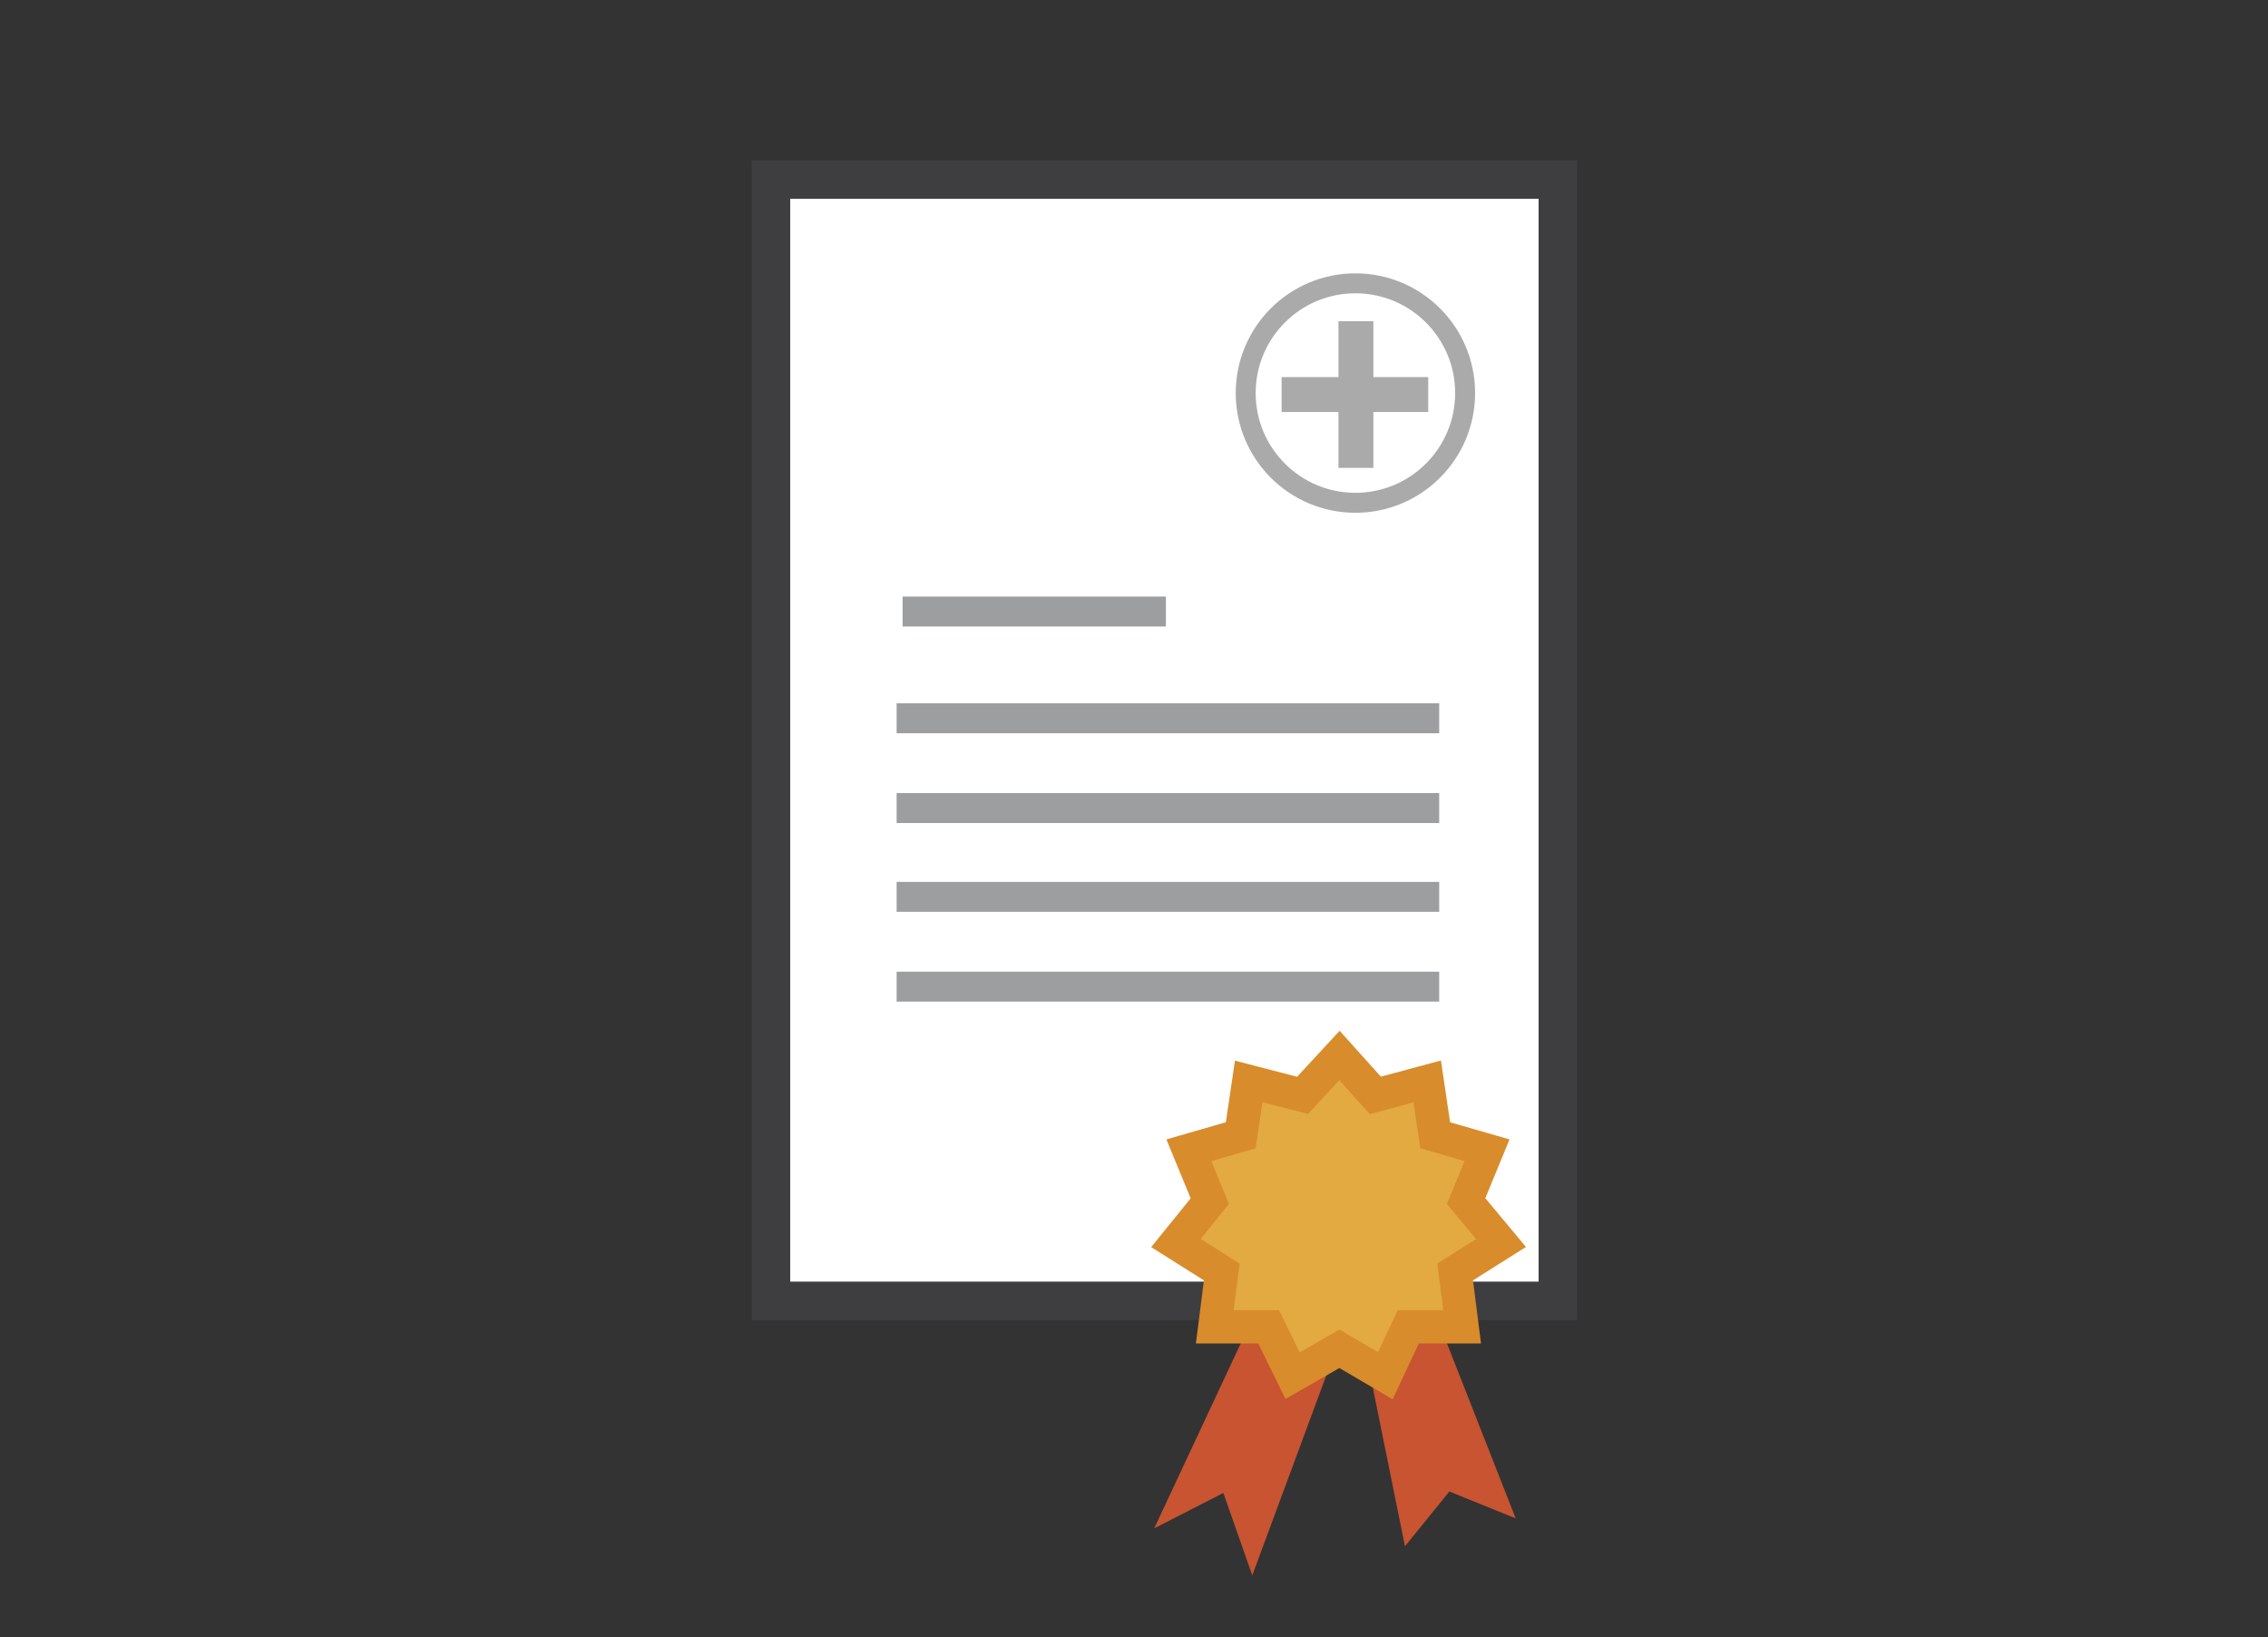 <?xml version="1.0" encoding="utf-8"?>
<!-- Generator: Adobe Illustrator 23.0.5, SVG Export Plug-In . SVG Version: 6.00 Build 0)  -->
<svg version="1.1" id="Capa_1" xmlns="http://www.w3.org/2000/svg" xmlns:xlink="http://www.w3.org/1999/xlink" x="0px" y="0px"
	 viewBox="0 0 227.4 164.1" style="enable-background:new 0 0 227.4 164.1;" xml:space="preserve">
<rect x="0" y="0" width="227.4" height="164.1" fill="#333333" stroke="none"/>
<style type="text/css">
	.st0{fill:#FFFFFF;stroke:#3E3D40;stroke-width:3.861;stroke-miterlimit:10;}
	.st1{fill:none;stroke:#9C9E9F;stroke-width:3.604;stroke-miterlimit:10;}
	.st2{fill:none;stroke:#9C9E9F;stroke-width:3;stroke-miterlimit:10;}
	.st3{fill:#AAAAAA;}
	.st4{fill:none;stroke:#AAAAAA;stroke-width:2;stroke-miterlimit:10;}
	.st5{fill:#C85431;stroke:#C85431;stroke-width:3.335;stroke-miterlimit:10;}
	.st6{fill:#E2AA41;stroke:#D88C2C;stroke-width:3.335;stroke-miterlimit:10;}
</style>
<g>
	<rect x="77.3" y="18" class="st0" width="78.9" height="112.4"/>
	<path class="st1" d="M132.4,45.6"/>
</g>
<line class="st2" x1="89.9" y1="72" x2="144.3" y2="72"/>
<line class="st2" x1="89.9" y1="81" x2="144.3" y2="81"/>
<line class="st2" x1="89.9" y1="89.9" x2="144.3" y2="89.9"/>
<line class="st2" x1="89.9" y1="98.9" x2="144.3" y2="98.9"/>
<line class="st2" x1="90.5" y1="61.3" x2="116.9" y2="61.3"/>
<g>
	<rect x="134.2" y="32.2" class="st3" width="3.5" height="14.7"/>
	<rect x="128.5" y="37.8" class="st3" width="14.7" height="3.5"/>
</g>
<circle class="st4" cx="135.9" cy="39.4" r="11"/>
<g>
	<polyline class="st5" points="126.6,133.9 119.3,149.5 123.6,147.3 125.6,153 131.6,136.8 	"/>
	<polygon class="st5" points="138.9,136.9 141.8,151.2 144.8,147.5 149,149.2 143.5,135.2 	"/>
	<polygon class="st6" points="134.3,105.8 137.9,109.8 143.1,108.4 143.9,113.8 149.1,115.3 147,120.4 150.5,124.6 145.9,127.5 
		146.6,133 141.2,133 138.9,137.9 134.3,135.2 129.6,137.9 127.2,133 121.8,133 122.5,127.5 117.9,124.6 121.3,120.4 119.2,115.3 
		124.4,113.8 125.2,108.4 130.6,109.8 	"/>
</g>
</svg>
